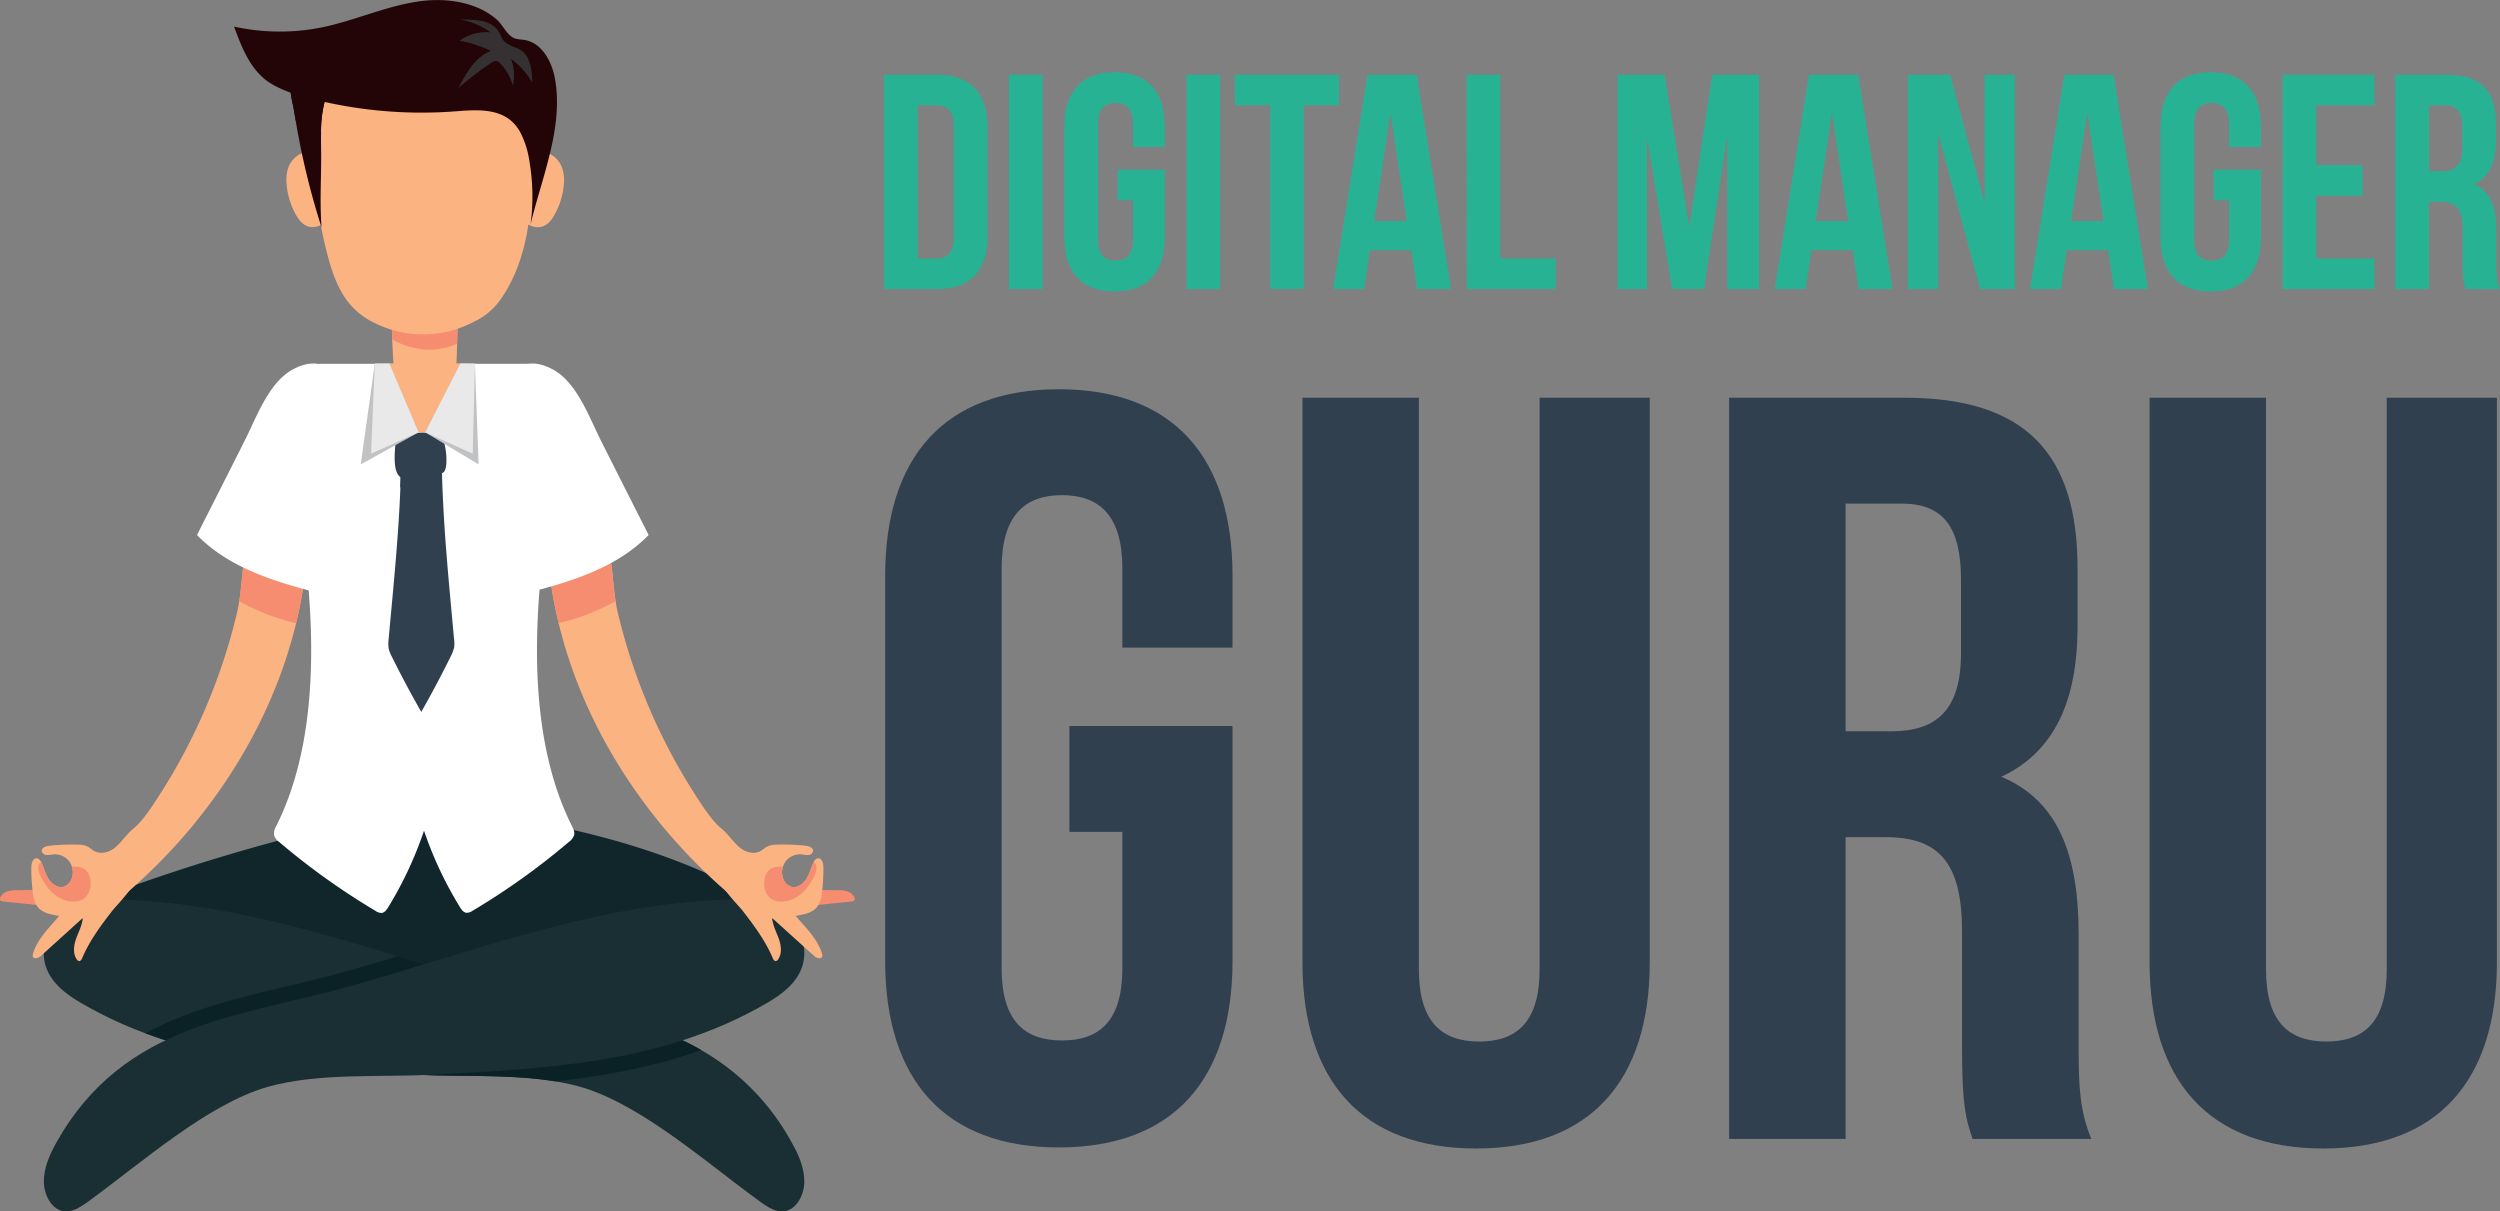 <svg xmlns="http://www.w3.org/2000/svg" id="Layer_1" data-name="Layer 1" viewBox="0 0 1066.58 516.83"><rect x="0" y="0" width="1066.58" height="516.83" fill="#808080" stroke="none"/><defs><clipPath id="clip-path" transform="translate(-.42 -.75)"><path d="M154.36 155.88h24.68v42.99h-24.68z" class="cls-1"/></clipPath><clipPath id="clip-path-2" transform="translate(-.42 -.75)"><path d="M181.81 155.88h22.8v42.99h-22.8z" class="cls-1"/></clipPath><style>.cls-1{fill:none}.cls-2{fill:#30404f}.cls-3{fill:#28b294}.cls-5{fill:#fff}.cls-6{fill:#fbb382}.cls-7{fill:#f68d70}.cls-8{fill:#192f33}.cls-11{fill:#c0c2c4}.cls-12{fill:#e9e9ea}.cls-14{fill:#230507}</style></defs><g id="g399"><g id="g621"><path id="path623" d="M456.67 310.48h69.58v100.29c0 50.6-25.31 79.51-74.09 79.51s-74.09-28.91-74.09-79.51V246.33c0-50.6 25.3-79.51 74.09-79.51s74.09 28.91 74.09 79.51v30.72h-47v-33.88c0-22.59-9.94-31.17-25.75-31.17s-25.75 8.58-25.75 31.17v170.76c0 22.59 9.94 30.72 25.75 30.72s25.75-8.13 25.75-30.72v-58.27h-22.58Z" class="cls-2" transform="translate(-.42 -.75)"/></g><g id="g625"><path id="path627" d="M605.76 170.44v243.94c0 22.59 9.94 30.72 25.75 30.72s25.75-8.13 25.75-30.72V170.44h47v240.78c0 50.6-25.3 79.51-74.08 79.51s-74.09-28.91-74.09-79.51V170.44Z" class="cls-2" transform="translate(-.42 -.75)"/></g><g id="g629"><path id="path631" d="M787.82 215.61v97.13h19.43c18.52 0 29.81-8.13 29.81-33.43v-31.17c0-22.59-7.68-32.53-25.29-32.53ZM842 486.66c-2.71-8.13-4.51-13.1-4.51-38.85v-49.69c0-29.36-9.94-40.21-32.53-40.21h-17.14v128.75h-49.69V170.44h75c51.5 0 73.64 23.94 73.64 72.73V268c0 32.53-10.39 53.76-32.53 64.15 24.85 10.39 33 34.34 33 67.32v48.78c0 15.37.45 26.66 5.42 38.4Z" class="cls-2" transform="translate(-.42 -.75)"/></g><g id="g633"><path id="path635" d="M967.18 170.44v243.94c0 22.59 9.93 30.72 25.75 30.72s25.75-8.13 25.75-30.72V170.44h47v240.78c0 50.6-25.3 79.51-74.09 79.51s-74.09-28.91-74.09-79.51V170.44Z" class="cls-2" transform="translate(-.42 -.75)"/></g></g><g id="g569"><path id="path571" d="M391.94 45.7V111H400c4.57 0 7.31-2.35 7.31-8.88V54.59c0-6.54-2.74-8.89-7.31-8.89Zm-14.37-13.06h22.73c14.37 0 21.42 8 21.42 22.6v46.24c0 14.63-7.05 22.6-21.42 22.6h-22.73Z" class="cls-3" transform="translate(-.42 -.75)"/></g><path id="path573" d="M430.86 32.64h14.37v91.44h-14.37Z" class="cls-3" transform="translate(-.42 -.75)"/><g id="g575"><path id="path577" d="M477.23 73.13h20.12v29c0 14.63-7.31 23-21.42 23s-21.42-8.37-21.42-23V54.58c0-14.63 7.31-23 21.42-23s21.42 8.36 21.42 23v8.89h-13.58v-9.8c0-6.53-2.88-9-7.45-9s-7.45 2.48-7.45 9v49.38c0 6.53 2.88 8.88 7.45 8.88s7.45-2.35 7.45-8.88V86.2h-6.54Z" class="cls-3" transform="translate(-.42 -.75)"/></g><path id="path579" d="M506.63 32.64H521v91.44h-14.37Z" class="cls-3" transform="translate(-.42 -.75)"/><g id="g581"><path id="path583" d="M527.26 32.64h44.42V45.7h-15v78.38h-14.4V45.7h-15Z" class="cls-3" transform="translate(-.42 -.75)"/></g><g id="g585"><path id="path587" d="M586.7 95.08h13.84l-6.92-46.24Zm32.78 29H605l-2.48-16.59h-17.65l-2.49 16.59h-13.19l14.63-91.44h21Z" class="cls-3" transform="translate(-.42 -.75)"/></g><g id="g589"><path id="path591" d="M626.14 32.64h14.37V111h23.65v13.06h-38Z" class="cls-3" transform="translate(-.42 -.75)"/></g><g id="g593"><path id="path595" d="m721.11 97.56 9.79-64.92h20v91.44h-13.59V58.5l-9.93 65.58h-13.59l-10.71-64.66v64.66h-12.54V32.64h20Z" class="cls-3" transform="translate(-.42 -.75)"/></g><g id="g597"><path id="path599" d="M775.05 95.08h13.85L782 48.84Zm32.79 29h-14.5l-2.48-16.59h-17.64l-2.48 16.59h-13.19l14.63-91.44h21Z" class="cls-3" transform="translate(-.42 -.75)"/></g><g id="g601"><path id="path603" d="M827.3 57.85v66.23h-12.93V32.64h18l14.76 54.73V32.64H860v91.44h-14.8Z" class="cls-3" transform="translate(-.42 -.75)"/></g><g id="g605"><path id="path607" d="M884 95.08h13.85l-6.92-46.24Zm32.79 29h-14.5l-2.48-16.59h-17.65l-2.48 16.59h-13.19l14.63-91.44h21Z" class="cls-3" transform="translate(-.42 -.75)"/></g><g id="g609"><path id="path611" d="M944.86 73.13H965v29c0 14.63-7.31 23-21.42 23s-21.42-8.37-21.42-23V54.58c0-14.63 7.31-23 21.42-23S965 40 965 54.58v8.89h-13.6v-9.8c0-6.53-2.88-9-7.45-9s-7.45 2.48-7.45 9v49.38c0 6.53 2.88 8.88 7.45 8.88s7.45-2.35 7.45-8.88V86.2h-6.54Z" class="cls-3" transform="translate(-.42 -.75)"/></g><g id="g613"><path id="path615" d="M988.62 71.18h19.73v13.06h-19.73V111h24.82v13.06h-39.19V32.64h39.19V45.7h-24.82Z" class="cls-3" transform="translate(-.42 -.75)"/></g><g id="g617"><path id="path619" d="M1036.69 45.7v28.09h5.62c5.36 0 8.62-2.35 8.62-9.67v-9c0-6.53-2.22-9.41-7.31-9.41Zm15.68 78.38c-.78-2.35-1.31-3.79-1.31-11.23V98.48c0-8.49-2.87-11.63-9.4-11.63h-5v37.23h-14.37V32.64H1044c14.89 0 21.29 6.92 21.29 21v7.19c0 9.4-3 15.54-9.4 18.54 7.18 3 9.53 9.93 9.53 19.47V113c0 4.44.13 7.7 1.57 11.1Z" class="cls-3" transform="translate(-.42 -.75)"/></g><g id="g405"><path id="path407" d="M56 431.79c17.25 8.93 37.39 10.08 56.8 10 18.29 0 36.58-1 54.77-2.76 14.31-1.38 27.7-5.89 41.6-7.69 17.07-2.2 35.2.41 52.53-1.25a332.14 332.14 0 0 0 49.6-8.58c6.79-1.71 13.78-3.78 19-8.43s8.19-12.62 5.05-18.89c-2-4-6.06-6.59-10-8.87-35.48-20.64-74.59-30.79-114.88-37-29.06-4.48-55.41 1.74-83.47 9a828.81 828.81 0 0 0-86.78 27.55c-5.11 1.93-10.59 4.25-13.25 9-3.6 6.48-.44 14.71 4.12 20.56 6.74 8.64 15.46 12.46 24.85 17.31" style="fill:#10262a" transform="translate(-.42 -.75)"/></g><g id="g409"><path id="path411" d="M245.36 357a5.93 5.93 0 0 1-2.31 3 300.86 300.86 0 0 1-41 29.3 4.33 4.33 0 0 1-2.72.87c-1.2-.19-2-1.31-2.64-2.35a159.78 159.78 0 0 1-15.37-32.67A160.91 160.91 0 0 1 166 387.88c-.64 1-1.44 2.16-2.65 2.35a4.33 4.33 0 0 1-2.72-.87 301.58 301.58 0 0 1-41-29.3 6 6 0 0 1-2.3-3 6.32 6.32 0 0 1 1-4c17.88-35.81 16.61-82.23 11.62-120.89-2.91-22.44-5.33-45.19-2.35-67.61v-.07a10 10 0 0 1 9.88-8.53h87.73a10 10 0 0 1 9.88 8.53s0 .05 0 .07c3 22.42.57 45.17-2.34 67.61-5 38.66-6.26 85.08 11.62 120.89.64 1.26 1.32 2.66 1 4" class="cls-5" transform="translate(-.42 -.75)"/></g><g id="g413"><path id="path415" d="M199.42 155.88a6.78 6.78 0 0 1-.35 1.88c-.64 1.89-2 3.42-2.63 5.28s-.65 4.12-1.41 6.1a46.92 46.92 0 0 1-6.61 11.35c-1.62 2.08-3.56 4.14-6.13 4.71-3.64.81-8.93-1.26-10.91-4.27a48.59 48.59 0 0 1-5.29-10.84 49.77 49.77 0 0 1-2.37-10.55 24.9 24.9 0 0 1-.15-3.66Z" class="cls-6" transform="translate(-.42 -.75)"/></g><g id="g417"><path id="path419" d="M189.34 176.06a10.09 10.09 0 0 1-4.47 2.06 14 14 0 0 1-13.09-5.29c-2-2.81-2.45-6.39-2.82-9.82-.63-5.76-1-11.59-1.2-17.43-.28-7.32-.39-14.67-.67-21.94-.18-4.72-.28-5.55 4.13-5.74 3.21-.13 6.43-.07 9.64-.11.91 0 14.26-.28 14.28 0 .54 9.78.6 19.72.31 29.58-.07 3-.18 5.89-.33 8.81-.36 6.82.33 15.16-5.78 19.92" class="cls-6" transform="translate(-.42 -.75)"/></g><g id="g421"><path id="path423" d="M195.45 147.34a27.7 27.7 0 0 1-15.8 2.3 33.75 33.75 0 0 1-11.89-4.06c-.28-7.32-.39-14.67-.67-22-.18-4.71-.28-5.54 4.13-5.73 3.21-.13 6.43-.07 9.64-.11.91 0 14.26-.28 14.28 0 .54 9.78.6 19.72.31 29.59" class="cls-7" transform="translate(-.42 -.75)"/></g><g id="g425"><path id="path427" d="M343.57 504.93c-.07 6.06-3.72 12.26-9 12.63-3.65.25-7.11-2.16-10.26-4.46-22.22-16.1-50.75-41.43-76.31-48.67a92.89 92.89 0 0 0-10.76-2.34c-19.2-3.18-40.8-1.87-59.31-2.85-38.5-2.07-78.29-3.76-115.46-17.65a176.19 176.19 0 0 1-27.44-12.94c-6.35-3.7-13-8.56-15.25-16.23-2.69-9.42 2.76-19.42 10.28-23.8s16.45-4.37 25-4c39.07 1.67 77.11 12.58 115 24.07 14.12 4.28 28.23 8.65 42.37 12.67 29.56 8.36 60.84 12.26 87.11 27.37A100.85 100.85 0 0 1 338 487.85c3 5.22 5.59 11 5.55 17.08" class="cls-8" transform="translate(-.42 -.75)"/></g><g id="g429"><path id="path431" d="M299.59 448.74c-20.34 7.28-41.28 11.06-62.32 13.35-19.21-3.17-40.8-1.87-59.32-2.85-38.49-2.07-78.28-3.76-115.45-17.64 19-10.33 40.13-15.3 60.88-20.21 8.26-2 16.8-4 25-6.3 7.22-2 14.52-4.2 21.73-6.39 14.13 4.28 28.23 8.65 42.37 12.67 29.56 8.37 60.84 12.25 87.11 27.37" style="fill:#0a2125" transform="translate(-.42 -.75)"/></g><g id="g433"><path id="path435" d="M332.6 388.63c-7.5-4.36-16.45-4.37-25-4-53.64 2.3-105.31 22-157.41 36.74-46.22 13.08-96.63 15.21-125.54 66.5-2.93 5.21-5.58 11-5.52 17.06s3.7 12.28 9 12.64c3.65.25 7.09-2.16 10.25-4.45 22.22-16.12 50.73-41.45 76.26-48.68 21.57-6.11 48-4 70.07-5.2 48.15-2.58 98.34-4.57 142.92-30.58 6.34-3.7 13-8.56 15.24-16.22 2.72-9.39-2.75-19.44-10.25-23.8" class="cls-8" transform="translate(-.42 -.75)"/></g><g id="g437"><path id="path439" d="M1.5 385.31a1.51 1.51 0 0 1-.76-.23 1.27 1.27 0 0 1-.15-1.5 5 5 0 0 1 3.2-2.6 14.54 14.54 0 0 1 4.21-.45l17-.19c2.34 0 5.08.16 6.37 2.11s.13 4.8-1.93 5.78-4.78-.26-7-.58c-6.94-1-14-1.56-20.94-2.34" class="cls-7" transform="translate(-.42 -.75)"/></g><g id="g441"><path id="path443" d="M131 242.19a189.4 189.4 0 0 1-4.25 24.44c-11.39 47.09-40.18 88.52-75.58 117.91-8.69 7.22-17.91 8.95-28.82 6.3a10.78 10.78 0 0 1-5.18-2.41c-2-1.92-2.54-4.86-2.84-7.6a83.71 83.71 0 0 1-.55-10.14c0-1.72.79-4.08 2.49-3.75A2.63 2.63 0 0 1 18 368.6c1.18 2.32 1.75 4.95 3.14 7.15s4 4 6.48 3.28a5.42 5.42 0 0 0 3.29-3.23 7.64 7.64 0 0 0 .16-5.39 7.44 7.44 0 0 0-1.07-2.1 7.73 7.73 0 0 0-6.89-3.05 14.54 14.54 0 0 1-2.87.27c-.95-.13-2-.81-2-1.77 0-1.41 1.75-2 3.14-2.19a91.42 91.42 0 0 1 12.27-.47 9.72 9.72 0 0 1 4 .73c1.08.52 2 1.42 3 2 2.76 1.51 6.37.58 8.81-1.45 2.88-2.37 4.81-5.55 7.72-8 4.11-3.42 7.18-8.21 10.1-12.64a250.8 250.8 0 0 0 34.4-80.2c.31-1.36.58-2.8.81-4.34 1.62-10.56 1.66-24.76 6.28-32.88 5.51-9.73 18.93-6.82 21.8 4 1.2 4.45.9 9.22.41 13.84" class="cls-6" transform="translate(-.42 -.75)"/></g><g id="g445"><path id="path447" d="M131 242.19a189 189 0 0 1-4.25 24.43 95.3 95.3 0 0 1-24.24-9.35c1.62-10.56 1.66-24.78 6.27-32.89 5.53-9.73 18.94-6.82 21.82 4 1.19 4.45.88 9.23.4 13.84" class="cls-7" transform="translate(-.42 -.75)"/></g><g id="g449"><path id="path451" d="M22.57 395.07c5.09-5.84 10.26-11.72 16.34-16.58 3.35-2.67 15-11.83 19.13-7.47s-7.21 15.06-9.77 18.36c-4.87 6.28-9.67 12.74-12.78 20.11-.26.6-.67 1.32-1.32 1.28a1.39 1.39 0 0 1-1-.72c-1.76-2.53-1.29-6-.26-8.88s2.58-5.7 2.82-8.77L18 408.46c-1.05 1-3.05 1.72-3.55.39a2 2 0 0 1 .07-1.3c1.4-4.79 4.77-8.72 8.05-12.48" class="cls-6" transform="translate(-.42 -.75)"/></g><g id="g453"><path id="path455" d="M35.73 384.46a7.83 7.83 0 0 1-4.07.94c-4.37-.07-8.44-2.68-11.06-6.19-1.84-2.45-5.85-8.6-2.64-10.61 1.18 2.33 1.75 5 3.14 7.16s4 4 6.48 3.28a5.42 5.42 0 0 0 3.29-3.23 7.7 7.7 0 0 0 .16-5.39c1.58.14 3.22 0 4.66.65 2.15 1 3.23 3.49 3.41 5.86.19 2.89-.89 6.06-3.39 7.52" class="cls-7" transform="translate(-.42 -.75)"/></g><g id="g457"><path id="path459" d="M364 385.31a1.58 1.58 0 0 0 .77-.23 1.28 1.28 0 0 0 .14-1.5 5 5 0 0 0-3.19-2.6 14.61 14.61 0 0 0-4.23-.45l-17-.19c-2.33 0-5.07.16-6.36 2.11s-.14 4.8 1.93 5.78 4.78-.26 7-.58c6.94-1 14-1.56 20.93-2.34" class="cls-7" transform="translate(-.42 -.75)"/></g><g id="g461"><path id="path463" d="M234.5 242.19a189.4 189.4 0 0 0 4.25 24.44c11.39 47.09 40.18 88.52 75.58 117.91 8.69 7.22 17.91 8.95 28.82 6.3a10.77 10.77 0 0 0 5.19-2.41c2-1.92 2.54-4.86 2.84-7.6a85.78 85.78 0 0 0 .54-10.14c0-1.72-.79-4.08-2.48-3.75a2.64 2.64 0 0 0-1.68 1.66c-1.19 2.32-1.75 4.95-3.14 7.15s-4 4-6.49 3.28a5.46 5.46 0 0 1-3.3-3.23 7.75 7.75 0 0 1-.15-5.39 7.44 7.44 0 0 1 1.07-2.1 7.74 7.74 0 0 1 6.89-3.05 14.64 14.64 0 0 0 2.88.27 2.14 2.14 0 0 0 2-1.77c0-1.41-1.75-2-3.14-2.19a91.63 91.63 0 0 0-12.28-.47 9.7 9.7 0 0 0-4 .73c-1.09.52-2 1.42-3 2-2.77 1.51-6.38.58-8.81-1.45-2.88-2.37-4.82-5.55-7.73-8-4.1-3.42-7.18-8.21-10.1-12.64a251 251 0 0 1-34.4-80.2c-.31-1.36-.58-2.8-.8-4.34-1.63-10.56-1.66-24.76-6.28-32.88-5.52-9.73-18.93-6.82-21.81 4-1.2 4.45-.9 9.22-.41 13.84" class="cls-6" transform="translate(-.42 -.75)"/></g><g id="g465"><path id="path467" d="M234.51 242.19a185.59 185.59 0 0 0 4.25 24.43 95.58 95.58 0 0 0 24.24-9.35c-1.62-10.56-1.66-24.78-6.28-32.89-5.52-9.73-18.93-6.82-21.81 4-1.2 4.45-.89 9.23-.4 13.84" class="cls-7" transform="translate(-.42 -.75)"/></g><g id="g469"><path id="path471" d="M343 395.07c-5.09-5.84-10.26-11.72-16.34-16.58-3.35-2.67-15-11.83-19.13-7.47s7.22 15.06 9.78 18.36c4.87 6.28 9.66 12.74 12.78 20.11.25.6.66 1.32 1.31 1.28a1.42 1.42 0 0 0 1-.72c1.75-2.53 1.29-6 .25-8.88s-2.57-5.7-2.81-8.77l17.76 16.06c1.05 1 3.06 1.72 3.55.39a2.07 2.07 0 0 0-.06-1.3c-1.41-4.79-4.78-8.72-8.06-12.48" class="cls-6" transform="translate(-.42 -.75)"/></g><g id="g473"><path id="path475" d="M329.79 384.46a7.85 7.85 0 0 0 4.07.94c4.37-.07 8.44-2.68 11.06-6.19 1.85-2.45 5.85-8.6 2.64-10.61-1.18 2.33-1.75 5-3.14 7.16s-4 4-6.49 3.28a5.46 5.46 0 0 1-3.3-3.23 7.81 7.81 0 0 1-.16-5.39c-1.56.14-3.2 0-4.65.65-2.15 1-3.22 3.49-3.4 5.86-.2 2.89.88 6.06 3.38 7.52" class="cls-7" transform="translate(-.42 -.75)"/></g><g id="g477"><path id="path479" d="M84.46 229c14.46 14.88 35.49 20.58 55.46 25.67a2.76 2.76 0 0 0 1.9 0 2.85 2.85 0 0 0 1.13-2.18c2.83-15.66 5.67-31.32 7.42-47.14 1.56-14.12.92-60.76-25-47-10.37 5.57-15.59 20.65-20.63 30.55Q94.62 209 84.46 229" class="cls-5" transform="translate(-.42 -.75)"/></g><g id="g481"><path id="path483" d="M277.15 229c-14.47 14.88-35.49 20.58-55.46 25.67a2.76 2.76 0 0 1-1.9 0 2.85 2.85 0 0 1-1.13-2.18c-2.84-15.66-5.66-31.32-7.42-47.14-1.56-14.12-.92-60.76 25-47 10.36 5.52 15.58 20.55 20.61 30.5Q267 209 277.15 229" class="cls-5" transform="translate(-.42 -.75)"/></g><g id="g485"><path id="path487" d="M194 277.47a13.53 13.53 0 0 1-1.2 3.13c-2.13 4.34-4.36 8.69-6.67 13q-2.92 5.51-6 10.88c-2-3.58-4.06-7.21-6-10.88-2.3-4.3-4.54-8.65-6.69-13a13.08 13.08 0 0 1-1.19-3.13 14 14 0 0 1 0-4.28c1.93-21.49 4.17-43 5-64.54.16-3.66.24-7.32.28-11 2.24-1.08 3.33-.58 5.48-.3.87.13 11.86-1.64 11.88.3 0 3 .11 6 .22 9 .74 22.23 3 44.35 5 66.49a14.27 14.27 0 0 1 0 4.28" class="cls-2" transform="translate(-.42 -.75)"/></g><g id="g489"><path id="path491" d="M189 206.7a15.71 15.71 0 0 1-1.68.2c-3.53.28-12.22 2.63-16.18 1.75q.23-5.49.28-11c2.24-1.08 3.33-.58 5.48-.3.87.13 11.86-1.63 11.88.3 0 3 .11 6 .22 9" class="cls-2" transform="translate(-.42 -.75)"/></g><g id="g493"><path id="path495" d="M169.48 189.59a3.84 3.84 0 0 0-.44 1.5c-.33 3.95-.91 11.82 2.63 13.45 2.87 1.32 11.26-1 14.52-1.26a5.79 5.79 0 0 0 3.5-1.07c2.39-2.15.85-14.26-1.46-16.14a4.48 4.48 0 0 0-2.9-.64c-4.7.06-13.1-1-15.85 4.16" class="cls-2" transform="translate(-.42 -.75)"/></g><g id="g497"><g id="g511" style="clip-path:url(#clip-path)"><g id="g509"><g id="g507"><path id="path505" d="M166.55 155.88 179 185.2l-24.68 13.67 6-43Z" class="cls-11" transform="translate(-.42 -.75)"/></g></g></g></g><g id="g513"><path id="path515" d="M166.55 155.88 179 185.2l-20.27 9.11 1.58-38.43Z" class="cls-12" transform="translate(-.42 -.75)"/></g><g id="g517"><g id="g531" style="clip-path:url(#clip-path-2)"><g id="g529"><g id="g527"><path id="path525" d="m196.83 155.88-15 29.32 22.79 13.67-1.57-43Z" class="cls-11" transform="translate(-.42 -.75)"/></g></g></g></g><g id="g533"><path id="path535" d="m196.83 155.88-15 29.32 20.27 9.11.95-38.43Z" class="cls-12" transform="translate(-.42 -.75)"/></g><g id="g537"><path id="path539" d="M240.05 71.85A16.23 16.23 0 0 1 241 79a31.7 31.7 0 0 1-4.14 13.62c-1.19 2.1-2.87 4.27-5.48 4.9a7.69 7.69 0 0 1-7.38-2.58c-4.45-5.13-3.47-15.46-.65-21.16 1.2-2.41 3.79-6.28 6.51-7.5 4.49-2 8.84 2.24 10.18 5.57" class="cls-6" transform="translate(-.42 -.75)"/></g><g id="g541"><path id="path543" d="M123.57 71.85a16.38 16.38 0 0 0-.9 7.11 31.82 31.82 0 0 0 4.13 13.62c1.2 2.1 2.88 4.27 5.48 4.9a7.7 7.7 0 0 0 7.33-2.54c4.45-5.13 3.46-15.46.65-21.16-1.2-2.41-3.79-6.28-6.51-7.5-4.5-2-8.85 2.24-10.18 5.57" class="cls-6" transform="translate(-.42 -.75)"/></g><g id="g545"><path id="path547" d="M227.1 71.57c.09-4.92 0-9.81 0-14.79 0-5.8 1-13.45-2.24-18.62-.21-.27-.39-.57-.57-.8-2.63-3.55-6.87-4.4-11-5-4.89-.72-9.64-2.18-14.58-2.77a155.47 155.47 0 0 0-35.56 0c-4.93.59-9.68 2.05-14.58 2.77-7.05 1-12.89 4.47-14.35 12-.8 4.13.16 9.12.17 13.34a242.71 242.71 0 0 0 1.26 28.3 174.77 174.77 0 0 0 4.64 24.09c3.1 11.66 7.49 21.9 18.59 27.76a50.2 50.2 0 0 0 11.05 4.28l1.13.25a48.36 48.36 0 0 0 19.76 0l1.14-.25a50.4 50.4 0 0 0 11-4.28 28.89 28.89 0 0 0 11-9.33c7.16-10.14 10.8-22.55 12.26-34.86.8-6.74.66-13.56.83-20.34v-1.77" class="cls-6" transform="translate(-.42 -.75)"/></g><g id="g549"><path id="path551" d="M139.62 41.66a50.6 50.6 0 0 0-2.23 16c-.06 3.32.05 6.65.05 10 0 10.1-.62 20 .17 30.15a325.74 325.74 0 0 1-11-45.31c-.22-1.24-.42-2.45-.62-3.69-1-6.41-3.93-13.15 1.74-17.77 4-3.26 11.23-6.38 13.46.54 1.08 3.29-.51 6.78-1.62 10.08" class="cls-14" transform="translate(-.42 -.75)"/></g><g id="g553"><path id="path555" d="M139.62 41.66a50.6 50.6 0 0 0-2.23 16 14.13 14.13 0 0 1-1.84-.31 22.63 22.63 0 0 1-8.89-4.83c-.22-1.24-.42-2.45-.62-3.69-1-6.41-3.93-13.15 1.74-17.77 4-3.26 11.23-6.38 13.46.54 1.08 3.29-.51 6.78-1.62 10.08" class="cls-14" transform="translate(-.42 -.75)"/></g><g id="g557"><path id="path559" d="M217.15 15c-1.71-1.9-3.08-4.45-4.94-6.05a31.48 31.48 0 0 0-10.1-5.71c-7.57-2.69-16-3-23.85-1.77-13.73 2.12-26.59 8.06-40.19 10.89a90.77 90.77 0 0 1-37.78-.26c3 8.23 6.32 16.86 13.09 22.44 3.87 3.18 10.45 5.76 15.23 7.1a190.11 190.11 0 0 0 66.17 6.61c10.35-.82 21.69-1.55 27.46 8.67a38.5 38.5 0 0 1 4 12.35 89.5 89.5 0 0 1 .55 27.14c4.74-19.85 14.14-41.35 10.39-62.11-1.33-7.35-5.6-15.3-13-16.5-1.72-.29-3.59-.19-5.07-1.11a9.11 9.11 0 0 1-1.96-1.69" class="cls-14" transform="translate(-.42 -.75)"/></g><g id="g561"><path id="path563" d="M196.64 9.08a31 31 0 0 1 13.13 5.52 19.15 19.15 0 0 0-13.29 3.51 52.18 52.18 0 0 1 13.33 4.35C203.14 25.1 199.3 32 196 38.29a130.75 130.75 0 0 1 14-10.71 3.15 3.15 0 0 1 2.43-.77 2.91 2.91 0 0 1 1.31.92 21.9 21.9 0 0 1 5.48 9.57 19.72 19.72 0 0 0-.79-11.4 32.1 32.1 0 0 1 9.08 10.1c-.13-3.23-.28-6.54-1.52-9.52-2.48-6-6.29-4.65-10.28-7.9a7.7 7.7 0 0 1-1.77-3c-3.06-6.73-10.84-6.39-17.3-6.5" style="fill:#353132" transform="translate(-.42 -.75)"/></g><g id="g565"><path id="path567" d="M153.31 17.06a4.89 4.89 0 0 0-.53 4.68 6.67 6.67 0 0 0 3.84 3.26c3.9 1.52 8.29.82 12.3-.35 4.82-1.42 19.57-5.57 19.88-11.79.42-8.18-12.6-8.39-17.82-7-3.68.94-14.46 5.86-17.67 11.24" class="cls-14" transform="translate(-.42 -.75)"/></g></svg>